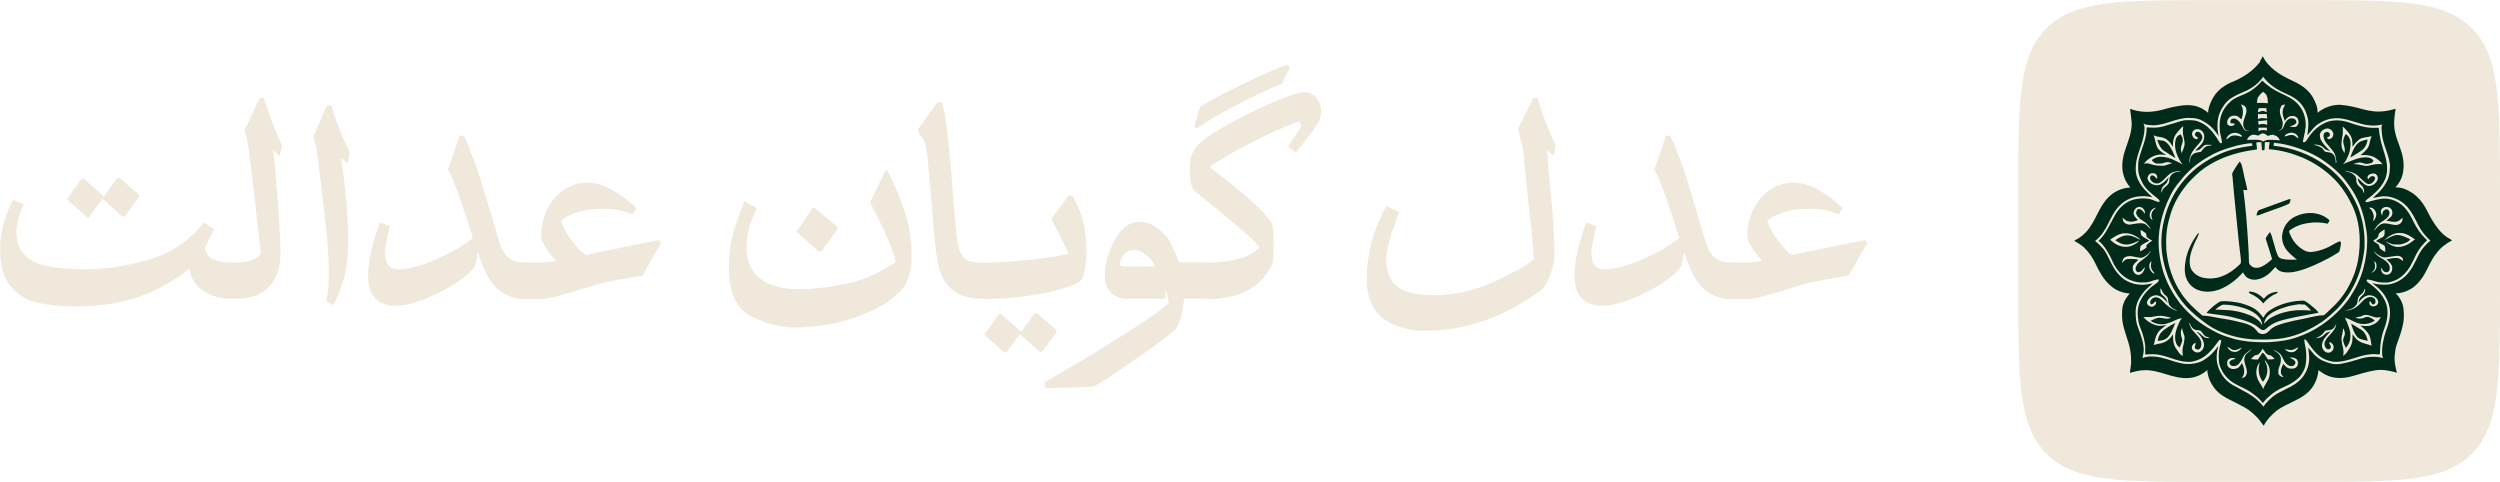 <?xml version="1.0" encoding="UTF-8"?><svg id="Layer_2" xmlns="http://www.w3.org/2000/svg" viewBox="0 0 188 36.24"><g id="Layer_1-2"><path d="M188,14.5c0-6.83,0-10.25-2.12-12.37-2.12-2.12-5.54-2.12-12.37-2.12h-7.25c-6.83,0-10.25,0-12.37,2.12-2.12,2.12-2.12,5.54-2.12,12.37v7.25c0,6.83,0,10.25,2.12,12.37,2.12,2.12,5.54,2.12,12.37,2.12h7.25c6.83,0,10.25,0,12.37-2.12,2.12-2.12,2.12-5.54,2.12-12.37v-7.25Z" fill="#f0e9db"/><path d="M130.79,22.47c-.19-.14-.32-.32-.42-.56-.11-.25-.16-.52-.16-.81,0-.28.05-.54.16-.79.09-.25.23-.44.42-.58h.37c.66,0,1.11-.04,1.35-.12-.7-.8-1.06-1.39-1.09-1.76-.05-.51.04-1.07.26-1.69.22-.62.57-1.15,1.07-1.6.49-.46,1.1-.73,1.81-.81l.28-.02c.62,0,1.26.19,1.93.56s1.27.83,1.81,1.37l-.32.46c-.49-.2-.92-.32-1.28-.37-.4-.03-.72-.05-.95-.05-1.3,0-2.33.29-3.11.88v.12c.11.31.29.66.56,1.07.28.39.55.73.81,1.02.28.28.46.4.53.37.48-.11,1.33-.29,2.55-.53,1.22-.26,2.18-.45,2.88-.56l.19.21c-.29.43-.64,1.03-1.04,1.79l-.37.65c-.4.06-.8.13-1.21.21-.39.06-.8.14-1.23.23-.42.08-.76.15-1.02.23l-.83.26c-.84.26-1.54.47-2.11.63-.56.14-1.02.21-1.39.21h-.42Z" fill="#f0e9db"/><path d="M120.53,23c-1.42,0-2.13-.76-2.13-2.27,0-.57.08-1.18.23-1.83.15-.65.37-1.38.65-2.18l.77.3c-.25.88-.37,1.55-.37,2.02,0,.8.32,1.21.97,1.21.8,0,1.78-.26,2.92-.77,1.14-.51,2.05-1.04,2.71-1.58-.85-2.74-1.48-4.46-1.88-5.17.45-1.25.74-2.1.88-2.53h.3c.17.26.36.71.58,1.35l.23.56c.17.43.39,1.1.65,1.99.28.9.53,1.74.77,2.53.25.88.4,1.41.46,1.58.22.65.49,1.07.81,1.25.34.19.65.28.93.28h.77c.19.14.32.33.42.58.11.23.16.49.16.79,0,.28-.05.54-.16.79-.09.25-.23.44-.42.58h-.95c-.51-.05-1.01-.25-1.51-.6-.48-.36-.87-.88-1.16-1.58-.26-.59-.43-1.04-.49-1.37-.12.63-.21,1.01-.26,1.11-.05.14-.25.36-.6.65-.34.29-.76.59-1.25.88-.74.43-1.48.78-2.2,1.04-.73.26-1.34.39-1.83.39Z" fill="#f0e9db"/><path d="M107.13,24.88c-1.07,0-2-.24-2.81-.72-.8-.48-1.3-1.25-1.48-2.32-.05-.23-.07-.55-.07-.95,0-.73.11-1.55.32-2.48.23-.93.62-1.9,1.16-2.92l.97.46c-.14.37-.31.84-.51,1.41-.19.57-.31,1.01-.37,1.32-.06.37-.09.67-.09.9,0,.6.15,1.13.44,1.58.31.43.81.73,1.51.88.49.11,1.03.16,1.6.16.79,0,1.56-.09,2.32-.26.77-.19,1.46-.41,2.06-.67.62-.28,1.25-.6,1.9-.95s1.07-.63,1.25-.81c-.02-.73-.14-2.06-.37-4.01l-.44-4.34-.37-1.46,1.16-2.34h.32c.28,1.05.73,2.25,1.37,3.6l-.16.77-.49-.44c.02.39.09,1.34.23,2.85.22,2.2.32,3.74.32,4.64,0,.46-.02.78-.05.95-.2.88-.49,1.55-.86,2.02-2.8,2.09-5.76,3.13-8.88,3.13Z" fill="#f0e9db"/><path d="M89.82,9.53c.11-.48.21-.84.3-1.09.08-.26.15-.42.23-.46.59-.4,1.67-.97,3.25-1.72,1.59-.76,2.68-1.23,3.25-1.41l.14.23c-.09.17-.2.38-.32.63-.11.23-.19.43-.26.58-.96.39-2.08.91-3.36,1.58-1.28.65-2.3,1.25-3.06,1.81l-.16-.14ZM90.72,22.47c-.19-.14-.32-.32-.42-.56-.11-.25-.16-.52-.16-.81,0-.28.05-.54.16-.79.09-.25.23-.44.42-.58h.35c.48,0,1.07-.06,1.76-.19.71-.14,1.32-.43,1.83-.86v-.16c-.31-.37-.74-.79-1.3-1.25-.56-.48-1.35-1.14-2.39-1.99-.66-.53-1.04-.83-1.11-.9-.15-.14-.26-.33-.3-.58-.06-.25-.09-.62-.09-1.11,0-.54.08-.95.23-1.23.14-.29.35-.56.63-.79.4-.36,1.12-.82,2.16-1.39,1.05-.57,2.1-1.09,3.15-1.55,1.07-.46,1.85-.73,2.34-.79.39-.05.71.08.97.37.26.29.39.65.39,1.07,0,.37-.1.7-.3,1-.22.34-.65.91-1.3,1.72l-.3.37-.58-.46.93-1.39s.05-.11.05-.19c0-.09-.04-.16-.12-.21-.06-.05-.16-.05-.3,0-.96.36-2.05.85-3.27,1.48-1.22.62-2.23,1.2-3.04,1.74-.05.03-.07.07-.07.12s.02.09.07.12c2.46,1.86,3.97,3.22,4.52,4.11.11.2.16.69.16,1.46,0,.91-.05,1.46-.14,1.65-.09.2-.25.46-.46.77-.22.29-.45.54-.7.74-.46.36-1.01.63-1.62.81-.62.17-1.22.26-1.81.28h-.35Z" fill="#f0e9db"/><path d="M86.84,20.03c-.14-.36-.36-.65-.67-.88-.31-.23-.59-.35-.84-.35-.37,0-.65.12-.84.37-.17.23-.26.47-.26.72,0,.08.09.12.28.14.19.02.36.02.53.02l1.79-.02ZM78.51,28.76c1.81-1.01,3.73-2.16,5.78-3.46,2.04-1.28,3.24-2.13,3.6-2.53-.02-.28-.1-.61-.26-1l.02.7h-2.9c-.56-.03-.97-.19-1.25-.49-.28-.31-.42-.73-.42-1.28,0-.31.03-.61.09-.9.19-.84.49-1.56.93-2.18s.94-.93,1.51-.93c.63,0,1.16.19,1.58.58.43.37.71.7.83.97.14.26.36.76.65,1.48h2.04c.19.14.32.33.42.58.11.23.16.49.16.79,0,.28-.05.54-.16.79-.09.25-.23.44-.42.58h-1.67c-.03.45-.11.9-.23,1.35s-.26.76-.39.93c-.19.23-1.19.99-3.02,2.27-1.82,1.28-2.9,1.97-3.22,2.06-.12.03-1.3.07-3.53.12l-.14-.44Z" fill="#f0e9db"/><path d="M74,25.18l1.07-1.48c.08-.09.15-.12.23-.07l1.35,1.18c.08.06.12.12.14.16l.97-1.35c.08-.09.15-.11.23-.05l1.35,1.16c.11.09.14.19.09.28l-1.02,1.39c-.08.09-.18.09-.3,0l-1.41-1.28-.97,1.32c-.06.11-.15.11-.28,0l-1.44-1.28ZM74.26,22.47c-.19-.14-.32-.32-.42-.56-.11-.25-.16-.52-.16-.81,0-.28.05-.54.16-.79.09-.25.23-.44.42-.58h.3c.77-.02,1.62-.07,2.53-.16,1.31-.12,2.4-.29,3.27-.49-.06-.17-.28-.63-.65-1.37l-.65-1.25,1.3-1.76h.28c.28.51.48.94.6,1.28.31.87.46,1.83.46,2.9,0,.56-.05,1.04-.14,1.46-.08.4-.19.66-.32.79-.14.12-.43.26-.86.42-.43.15-.89.29-1.37.39-1.28.29-2.66.47-4.13.53h-.63Z" fill="#f0e9db"/><path d="M73.94,22.47c-1.07,0-1.86-.25-2.39-.74-.31-.28-.55-.6-.72-.95-.15-.37-.29-.87-.39-1.48-.09-.62-.19-1.52-.28-2.69l-.09-1.21c-.06-.73-.13-1.5-.21-2.32-.06-.82-.13-1.46-.21-1.93-.06-.43-.22-.78-.49-1.04l-.14-.37,1.48-2.04h.35c.19.74.34,1.69.46,2.83.12,1.14.24,2.49.35,4.04l.16,1.95.07.63c.05.62.11,1.11.19,1.46.09.34.26.62.51.84.12.11.28.19.46.23.2.03.38.05.53.07h.67c.19.14.32.33.42.58.11.23.16.49.16.79,0,.28-.05.54-.16.79-.09.25-.23.44-.42.58h-.32Z" fill="#f0e9db"/><path d="M59.9,17.41l1.16-1.69c.09-.11.18-.12.26-.05l1.53,1.3c.15.11.19.21.12.3l-1.16,1.58s-.08.07-.14.07c-.05,0-.11-.02-.19-.07l-1.58-1.44ZM59.85,24.63c-1.08,0-2.18-.27-3.29-.81-1.11-.53-1.69-1.67-1.74-3.43-.03-.9.04-1.71.21-2.44.17-.73.49-1.66.95-2.81l.93.49c-.4.93-.63,1.62-.7,2.06-.05.29-.07.57-.07.84,0,2.15,1.35,3.22,4.04,3.22.9,0,2.01-.13,3.34-.39,1.35-.26,2.62-.82,3.83-1.67-.09-.49-.32-1.15-.7-1.97-.36-.82-.77-1.65-1.23-2.51l1.18-2.39h.12c.4.77.77,1.59,1.09,2.46.32.85.53,1.62.63,2.3.08.8.12,1.36.12,1.67,0,.56-.05.99-.14,1.3-.09.29-.23.63-.42,1.02-.74.85-1.67,1.5-2.78,1.95-1.11.46-2.15.77-3.11.9-.94.14-1.69.21-2.25.21Z" fill="#f0e9db"/><path d="M40.08,22.47c-.19-.14-.32-.32-.42-.56-.11-.25-.16-.52-.16-.81,0-.28.05-.54.16-.79.09-.25.23-.44.42-.58h.37c.66,0,1.11-.04,1.35-.12-.7-.8-1.06-1.39-1.09-1.76-.05-.51.04-1.07.26-1.69.22-.62.57-1.15,1.07-1.6.49-.46,1.1-.73,1.81-.81l.28-.02c.62,0,1.26.19,1.93.56.66.37,1.27.83,1.81,1.37l-.32.46c-.49-.2-.92-.32-1.28-.37-.4-.03-.72-.05-.95-.05-1.3,0-2.33.29-3.11.88v.12c.11.31.29.66.56,1.07.28.39.55.73.81,1.02.28.28.46.4.53.37.48-.11,1.33-.29,2.55-.53,1.22-.26,2.18-.45,2.88-.56l.19.21c-.29.43-.64,1.03-1.04,1.79l-.37.65c-.4.06-.8.13-1.21.21-.39.06-.8.14-1.23.23-.42.08-.76.15-1.02.23l-.84.26c-.84.26-1.54.47-2.11.63-.56.14-1.02.21-1.39.21h-.42Z" fill="#f0e9db"/><path d="M29.81,23c-1.42,0-2.13-.76-2.13-2.27,0-.57.08-1.18.23-1.83.15-.65.37-1.38.65-2.18l.77.3c-.25.88-.37,1.55-.37,2.02,0,.8.32,1.21.97,1.21.8,0,1.78-.26,2.92-.77,1.14-.51,2.05-1.04,2.71-1.58-.85-2.74-1.48-4.46-1.88-5.17.45-1.25.74-2.1.88-2.53h.3c.17.26.36.71.58,1.35l.23.56c.17.43.39,1.1.65,1.99.28.9.53,1.74.77,2.53.25.88.4,1.41.46,1.58.22.65.49,1.07.81,1.25.34.19.65.28.93.28h.77c.19.14.32.33.42.58.11.23.16.49.16.79,0,.28-.05.54-.16.79-.09.25-.23.44-.42.58h-.95c-.51-.05-1.01-.25-1.51-.6-.48-.36-.87-.88-1.16-1.58-.26-.59-.43-1.04-.49-1.37-.12.63-.21,1.01-.26,1.11-.05.14-.25.36-.6.65-.34.29-.76.59-1.25.88-.74.43-1.48.78-2.2,1.04-.73.26-1.34.39-1.83.39Z" fill="#f0e9db"/><path d="M24.53,22.66c.12-.37.19-1.11.19-2.23,0-.82-.05-1.78-.16-2.88-.34-3.11-.6-5.27-.77-6.47l-.23-.81,1.04-2.34h.32c.2.79.66,1.97,1.37,3.55l-.14.84-.49-.44c.36,2.57.53,4.63.53,6.19,0,.32-.02.73-.05,1.23-.06.77-.2,1.48-.42,2.11-.2.62-.43,1.13-.67,1.53l-.53-.28Z" fill="#f0e9db"/><path d="M17.52,22.47c-.19-.14-.32-.32-.42-.56-.11-.25-.16-.52-.16-.81,0-.28.05-.54.16-.79.09-.25.23-.44.42-.58h.51c.36-.02.68-.08.97-.19.31-.12.51-.3.6-.53-.05-.56-.19-1.81-.42-3.76-.22-1.96-.4-3.49-.56-4.57l-.23-.9,1.14-2.41h.3c.12.4.34,1.01.65,1.83.31.82.56,1.41.74,1.76l-.19.77-.49-.44c.17,1.48.3,2.95.39,4.38.11,1.44.16,2.56.16,3.36,0,1.35-.44,2.32-1.32,2.92-.49.32-1.08.49-1.76.51h-.51Z" fill="#f0e9db"/><path d="M5.01,15l1.07-1.48c.08-.09.15-.12.23-.07l1.35,1.18c.08.06.12.12.14.16l.97-1.35c.08-.09.15-.11.23-.05l1.35,1.16c.11.09.14.19.09.28l-1.02,1.39c-.08.09-.18.09-.3,0l-1.41-1.28-.97,1.32c-.06.11-.15.11-.28,0l-1.44-1.28ZM5.61,23.05c-.68,0-1.38-.05-2.11-.16-.71-.09-1.28-.26-1.69-.51-.66-.4-1.14-.89-1.41-1.46-.26-.57-.39-1.33-.39-2.27,0-.68.11-1.36.32-2.04.23-.7.45-1.22.65-1.58l.79.35c-.12.26-.25.59-.37.97-.11.39-.16.77-.16,1.16,0,.53.13.99.39,1.39.4.56,1,.92,1.79,1.09.8.17,1.79.26,2.97.26,1.52,0,3.11-.24,4.78-.72,1.67-.48,3.06-1.41,4.18-2.81l.74.53-.67,1.39c.05.42.26.7.65.86.4.15.78.23,1.14.23h.32c.19.14.32.33.42.58.11.23.16.49.16.79,0,.28-.05.54-.16.79-.09.25-.23.44-.42.58h-.32c-.2,0-.51-.05-.93-.14-.4-.11-.82-.32-1.25-.65-.42-.34-.68-.84-.79-1.48-.56.48-1.26.94-2.11,1.39-.85.45-1.77.8-2.76,1.04-1.13.28-2.37.42-3.73.42Z" fill="#f0e9db"/><path d="M177.25,25.33c.21.21.53.23.81.3-.06-.26-.16-.52-.35-.72-.09-.09-.2-.15-.31-.21-.2-.12-.39-.26-.6-.36.12.34.21.71.46.99h0ZM162.49,25.04c-.13.17-.2.38-.23.6.19-.03.4-.04.58-.14.2-.11.33-.31.43-.5.11-.24.22-.47.32-.71-.18.07-.34.17-.5.27-.22.14-.44.28-.6.48h0ZM166.58,23.29c.29-.02.59.03.88.03.32,0,.63.07.94.13.53.14,1.08.31,1.48.69.11.09.16.23.25.33-.03-.21-.09-.42-.22-.58-.29-.37-.73-.58-1.16-.72-.51-.16-1.05-.27-1.59-.26-.22.09-.41.22-.58.39h0ZM171.98,23.06c-.44.13-.89.28-1.27.56-.12.09-.23.19-.31.32s-.13.27-.16.41c.18-.16.33-.36.55-.47.58-.32,1.24-.49,1.89-.55.37,0,.74-.02,1.11.03-.08-.14-.22-.23-.33-.35-.06-.05-.13-.13-.21-.11-.13,0-.25-.02-.38-.02-.3.05-.6.09-.89.17h0ZM171.57,22.9c.48-.17.99-.27,1.5-.29.09,0,.2-.02.28.04.26.16.49.35.72.55.1.1.22.19.28.32-.55.1-1.09.21-1.64.31-.45.11-.91.18-1.35.33-.36.12-.69.32-.96.57-.05.05-.11.08-.17.09-.07,0-.13,0-.19-.04-.19-.12-.35-.28-.55-.39-.44-.23-.92-.36-1.4-.48-.71-.21-1.45-.24-2.17-.37.22-.27.49-.49.77-.7.12-.08.25-.19.4-.19.48-.01.95.04,1.42.15.46.14.95.29,1.31.64.14.14.27.29.37.46.11-.18.23-.36.4-.49.3-.22.64-.39.99-.51h0ZM169.19,22.07c.39.16.75.41,1,.75.26-.3.57-.57.95-.72.06-.03.22-.13.09-.16-.21.02-.41.08-.6.18-.16.09-.28.23-.4.35-.28-.31-.68-.56-1.12-.54.01.05.02.12.08.13ZM169.95,15.77c-.19.05-.24.27-.26.44.19-.02.37-.1.54-.17.46-.16.91-.33,1.36-.49.17-.07.35-.13.52-.22.12-.08.12-.24.14-.37-.09.01-.18.04-.26.07-.68.24-1.36.49-2.03.74ZM167.85,13.11c.03.12.05.25.05.37.06.77.15,1.54.22,2.31.12,1.09.2,2.18.34,3.26.02.21.06.42.06.64.01.1-.07.18-.14.24-.35.33-.74.63-1.2.81-.5.22-1.07.26-1.6.12-.4-.12-.78-.42-.88-.83-.12-.57.08-1.15.3-1.67.11-.29.3-.55.37-.85-.09.03-.13.11-.18.17-.39.56-.7,1.19-.82,1.86-.09.46-.13.96.05,1.41.09.22.23.42.41.58.18.16.39.27.63.33.45.13.94.08,1.39-.07.71-.27,1.33-.74,1.82-1.31.08.12.15.25.25.34.13.12.32.18.5.21.33.03.66-.09.94-.26.3-.17.52-.44.74-.69.11.11.2.24.35.3.31.14.66.12.99.08.71-.12,1.37-.41,2.01-.71.43-.2.84-.42,1.24-.67.1-.06.23-.11.25-.24.06-.21.1-.42.1-.64-.06-.02-.11-.07-.17-.03-.34.15-.65.38-1,.51-.31.13-.63.22-.97.26-.21.03-.43,0-.62-.11-.44-.24-.79-.61-1-1.06-.05-.13-.14-.26-.14-.41.42-.33.94-.52,1.47-.59.48-.08.96-.05,1.44.05.05-.08.09-.16.14-.24-.34-.34-.82-.52-1.3-.56-.43-.02-.87.06-1.26.25-.48.22-.86.67-.97,1.19-.05.2-.06.4-.03.6.03.2.1.39.21.57.22.37.57.62.89.9-.37,0-.74.02-1.1-.06-.12-.03-.26-.09-.32-.21-.18-.37-.25-.79-.38-1.18-.07-.21-.1-.44-.23-.63-.11.16-.25.3-.32.49.15.52.34,1.03.48,1.55-.24.22-.5.43-.8.57-.18.08-.37.1-.56.06-.19-.07-.4-.24-.38-.47,0-.4-.03-.8-.05-1.19-.08-1.4-.19-2.79-.37-4.18.1.01.2.02.3.02-.02-.18-.08-.35-.11-.52-.13-.46-.19-.93-.32-1.39-.03-.09-.08-.17-.14-.24-.19.22-.33.48-.48.72-.04.07-.1.15-.08.24ZM176.74,11.84c.2-.09.37-.22.56-.33.19-.12.39-.23.52-.42.13-.18.2-.38.22-.6-.29.05-.6.13-.8.36-.25.28-.37.64-.5.99ZM162.75,11.35c.28.18.56.37.84.54-.15-.38-.3-.78-.58-1.09-.09-.09-.21-.18-.34-.22-.15-.01-.3-.04-.45-.07.11.31.24.66.53.85h0ZM170.28,27.08c.05.14.15.27.18.42.12.42,0,.89-.29,1.21-.16-.21-.28-.46-.3-.72-.05-.25.01-.51.07-.75-.13.16-.22.35-.25.56-.03.2-.02.41.06.61.08.31.33.54.44.85.12-.35.39-.62.47-.98.06-.33.03-.68-.17-.96-.06-.08-.1-.19-.2-.22ZM170.98,26.29c.04.08.12.13.19.17.16.09.28.23.34.41.02.18.02.37-.05.54-.07.19-.15.39-.13.6-.01.21.2.33.39.36-.05-.08-.12-.15-.17-.23-.08-.27.02-.55.16-.78.08.09.15.19.25.26.08.05.17.09.27.1s.19,0,.29-.02c.29-.06.37-.46.2-.67-.14-.14-.36-.16-.55-.14.14.09.32.12.41.27.09.11,0,.27-.11.34-.17.08-.37.01-.5-.11-.23-.19-.28-.49-.45-.71-.13-.19-.36-.26-.54-.39ZM170.15,26.22c-.09.15-.17.31-.31.42-.08.06-.19.06-.29.09-.1.08-.18.18-.28.27.18.03.35.04.53.03.1-.18.23-.34.34-.51.1.03.15.13.21.21.06.1.13.2.2.3.17,0,.34.01.5-.05-.12-.1-.21-.26-.38-.27-.27-.03-.36-.31-.52-.48ZM168.88,26.59c-.18.14-.23.37-.35.54-.1.15-.21.33-.41.38-.14.03-.32.04-.41-.09-.07-.07-.08-.21,0-.27.11-.09.24-.14.38-.15,0-.08-.1-.07-.16-.08-.06,0-.13,0-.19.02s-.12.05-.16.09c-.12.11-.11.3-.08.44.09.26.42.33.65.25.22-.04.33-.25.45-.42.05.14.12.27.15.42.02.12.02.25,0,.38-.03.12-.09.24-.17.34.12-.03.24-.08.3-.18.15-.21.08-.48,0-.71-.09-.25-.16-.53-.05-.79.1-.23.38-.3.5-.52-.16.12-.32.24-.47.36ZM172.28,26.32c-.16.01-.31-.06-.46-.05.18.19.49.29.74.16.12-.07.23-.18.26-.32-.17.09-.33.21-.54.21ZM167.5,26.08c.07.17.21.33.4.36.26.09.55-.07.67-.3-.18.08-.36.21-.58.18-.2,0-.31-.19-.49-.24ZM175.47,24.7c-.16.15-.4.12-.59.16-.09.07-.14.18-.23.26-.13.14-.31.22-.48.31.25.01.48-.11.64-.29.11-.13.29-.18.45-.23-.24.28-.55.54-.63.92-.08.27.08.61.36.68.19.06.4-.07.47-.25.1-.21-.06-.51-.29-.53-.06.14.18.26.1.42-.05.16-.28.14-.37.02-.05-.07-.09-.16-.1-.25,0-.09,0-.18.05-.26.16-.33.47-.56.67-.85.09-.14.15-.3.17-.46-.08.12-.12.27-.24.36h0ZM164.63,24.21c0,.16.06.31.13.45.1.21.3.35.44.53.17.17.33.38.34.63.01.16-.02.34-.16.45-.11.03-.29.01-.33-.12-.01-.12.05-.24.08-.35-.17,0-.29.17-.31.32,0,.29.38.48.62.34.25-.13.35-.44.28-.69-.08-.32-.29-.59-.53-.81.22.02.34.24.51.35.13.11.31.14.47.11-.12-.07-.26-.09-.37-.17-.12-.1-.19-.26-.31-.37-.12-.06-.25-.05-.38-.07-.12-.04-.23-.11-.3-.22-.08-.11-.11-.25-.18-.36ZM161.7,23.84c-.17.01-.34,0-.51,0,.26.32.63.55,1.04.64.23.05.46.01.69-.04-.28.21-.59.41-.73.73-.13.25-.15.52-.23.79.24-.12.53-.1.77-.21.29-.12.52-.35.68-.61.02.23-.01.48.06.71.06.25.23.44.37.65.08.11.18.23.33.25-.09-.29-.05-.59.04-.87.03-.24.13-.49.02-.72-.06-.16-.11-.32-.14-.49-.06.12-.09.25-.09.38,0,.17.07.32.1.49.02.11-.03.21-.07.31-.04.1-.07.2-.13.29-.11-.1-.21-.21-.26-.35-.14-.38-.05-.8.08-1.17.1-.25.2-.5.36-.71-.15.05-.31.08-.45.15-.24.12-.49.22-.74.29-.4.1-.83,0-1.17-.22.2-.1.41-.21.64-.24.3.01.62.17.9,0-.25-.05-.5-.13-.76-.14-.26-.02-.52.07-.79.1ZM177.49,23.8c-.11.05-.23.04-.35.06.13.12.31.1.47.09.18-.04.35-.18.54-.1.16.06.31.14.43.26-.18.13-.38.21-.6.24-.22.03-.44.02-.65-.04-.35-.12-.65-.33-1-.42.07.13.13.26.18.39.1.3.25.59.24.91.01.18-.01.35-.07.52s-.15.32-.27.45c-.09-.16-.15-.32-.2-.49-.04-.15.05-.28.09-.42.08-.19.01-.42-.11-.57.02.25-.08.49-.11.74,0,.26.06.52.12.77.04.19.05.38,0,.57.09-.07.19-.13.25-.22.15-.21.31-.43.39-.68.09-.23.05-.49.08-.73.13.19.26.39.46.51.29.2.65.22.96.36-.05-.26-.05-.53-.17-.78-.15-.31-.41-.53-.68-.74.28.03.56.08.83-.02.15-.05.3-.13.42-.23.12-.1.22-.23.29-.38-.12,0-.23.04-.35.02-.27-.03-.51-.2-.79-.19-.15,0-.26.09-.4.14h0ZM177.65,22.06c-.12.11-.28.19-.32.36-.06.17-.02.38-.15.52-.19.25-.51.37-.81.4.39.03.77-.17,1.05-.44.2-.19.37-.44.64-.53.09-.04.18-.05.28-.03.09.02.18.07.24.14.09.13.09.36-.09.41-.17.02-.15-.21-.29-.25-.02.1-.05.22.03.3.19.23.65.05.61-.25-.04-.32-.39-.49-.69-.49-.35.03-.6.31-.8.57.03-.11.06-.22.09-.32.09-.17.28-.25.36-.43.05-.1.07-.21.05-.33-.07.12-.1.26-.2.36h0ZM162.52,22.08c.09.13.24.21.33.34.06.12.13.23.16.36-.21-.23-.43-.49-.75-.56-.34-.08-.7.16-.8.48-.05.16.1.31.25.35.19.06.4-.08.43-.27,0-.05,0-.13-.08-.1-.08.1-.16.19-.3.21-.16-.16,0-.4.16-.48.23-.13.5,0,.66.18.33.35.7.7,1.2.79-.18-.1-.4-.16-.54-.32-.21-.17-.17-.47-.25-.71-.08-.1-.2-.16-.27-.26-.11-.12-.15-.28-.23-.42-.03.07-.04.14-.03.22,0,.07.03.15.06.21ZM178.53,19.65c.05.14.09.28.07.42,0,.2-.15.35-.3.45.25-.06.45-.31.41-.57,0-.06-.01-.13-.04-.18-.03-.05-.08-.1-.14-.13ZM161.74,20.36c.08.1.15.22.29.22-.08-.15-.23-.26-.26-.43-.05-.17,0-.35.02-.52-.21.18-.21.52-.05.73ZM178.52,18.88c.21.49.86.56,1.12,1.01.08.13.08.28.05.42-.01.05-.05.1-.1.13-.05.03-.11.04-.16.03-.2,0-.28-.22-.38-.35,0,.14.02.28.1.4.14.16.41.19.58.05.08-.07.14-.17.16-.28.02-.11.01-.22-.03-.32-.07-.2-.26-.32-.4-.47.25-.04.51-.11.77-.1.19,0,.34.12.47.24,0-.07,0-.14-.01-.21-.05-.07-.13-.12-.21-.16-.08-.03-.17-.04-.26-.03-.32.03-.62.11-.94.12-.3-.07-.57-.24-.76-.49ZM161.46,19.16c-.16.12-.34.26-.55.22-.35-.03-.71-.21-1.06-.06-.18.07-.26.27-.26.45.08-.08.14-.18.25-.24.11-.06.24-.06.35-.06.21,0,.42,0,.62.07-.17.17-.44.33-.43.6-.01.21.1.44.31.51.05.02.11.03.16.02s.11-.03.15-.06c.09-.06.16-.15.21-.24s.08-.2.08-.31c-.12.19-.29.45-.55.4-.05-.03-.1-.07-.12-.13s-.03-.12-.02-.18c.06-.22.2-.41.4-.53.29-.22.63-.44.75-.79-.1.11-.16.25-.28.33ZM179.29,18.06c.32-.14.61-.37.97-.39.36,0,.68.18,1,.33-.13.18-.34.26-.54.33-.23.09-.48.05-.72.05-.22-.03-.41-.15-.62-.23.26.2.55.39.88.42.3.02.6-.08.86-.22.18-.1.32-.24.49-.34-.31-.23-.65-.46-1.06-.49-.49-.05-.92.24-1.26.54ZM159.72,17.54c-.39.04-.73.26-1.04.49.17.13.33.29.53.38.34.16.76.22,1.11.06.21-.09.42-.19.55-.38-.3.13-.6.3-.95.3-.32.01-.61-.14-.85-.33.15-.11.32-.2.5-.28.27-.11.57-.11.84,0,.2.06.37.21.59.25-.36-.29-.8-.54-1.28-.48ZM160.97,17.27c0,.15,0,.33.09.46.17.15.39.23.57.37-.22.14-.47.22-.66.4-.03.13-.05.27-.04.4.18-.06.33-.17.48-.28,0-.08-.02-.18.05-.23.12-.11.25-.21.39-.29-.16-.08-.32-.16-.43-.31-.02-.09,0-.2-.08-.27-.12-.09-.25-.18-.38-.24ZM178.94,17.5c-.08.13-.08.3-.19.41-.09.07-.19.13-.29.19.11.11.25.18.37.27.11.07.08.23.16.33.11.1.24.18.38.24,0-.15.02-.31-.05-.46-.2-.14-.44-.23-.65-.35.14-.12.32-.2.49-.29.22-.11.15-.39.16-.59-.13.09-.26.16-.38.26ZM178.14,15.62c.08.08.19.14.24.25.05.09.08.18.11.27.04.17,0,.33-.04.49.16-.11.23-.32.25-.5-.02-.27-.24-.58-.55-.51ZM161.66,16.21c0,.15.1.27.22.35-.07-.16-.13-.33-.08-.5.04-.19.2-.32.33-.45-.14.03-.26.1-.35.21-.09.11-.13.25-.12.39ZM179.07,15.79c-.08.14.01.3.07.43,0-.1.03-.19.05-.29.03-.06.08-.1.13-.14.05-.04.12-.06.18-.06.17.05.23.27.16.42-.1.26-.36.4-.58.54-.24.17-.45.39-.55.68.17-.21.34-.45.6-.54.28-.09.57.03.85.07.2.05.44.01.58-.15.1-.1.12-.24.11-.38-.14.14-.3.29-.51.31-.24.02-.48-.04-.71-.09.11-.08.22-.16.32-.26.07-.06.11-.14.13-.23s.01-.18-.02-.26c-.1-.35-.66-.37-.81-.06h0ZM160.44,15.98c0,.24.17.42.34.56-.23.12-.51.17-.76.1-.17-.04-.28-.17-.41-.28.03.13.03.27.13.37.07.07.16.11.26.14s.2.02.29,0c.31-.04.63-.14.95-.05.21.07.32.27.48.41-.05-.14-.15-.26-.25-.37-.15-.18-.38-.27-.56-.42-.12-.1-.22-.23-.27-.38-.03-.13.05-.24.13-.34.25-.04.4.19.53.36.03-.25-.15-.51-.41-.52-.24-.01-.42.22-.44.43h0ZM163.28,13.01c-.36.19-.55.59-.92.76-.27.09-.57-.06-.67-.32-.02-.1.03-.27.16-.26.17,0,.25.18.37.27,0-.11.02-.23-.06-.32-.09-.13-.27-.13-.41-.1-.13.04-.21.17-.25.29-.03.16.07.32.19.42.21.16.52.24.77.12s.45-.34.63-.55c-.04.14-.07.29-.15.42-.09.12-.22.2-.31.32-.09.13-.1.29-.1.44.07-.1.08-.24.17-.33.13-.14.32-.24.4-.42.07-.14,0-.3.08-.44.11-.23.35-.37.6-.39.07-.01.15,0,.2-.05-.24-.01-.48.03-.69.13h0ZM176.37,12.83c.02.07.12.06.18.09.23.05.45.16.58.36.11.16.03.36.11.52.08.18.26.26.38.41.08.1.1.23.16.34.02-.16-.01-.32-.08-.46-.08-.13-.21-.21-.29-.34-.08-.11-.08-.24-.11-.36.11.11.23.21.34.32.12.12.26.24.44.27.3.04.58-.17.7-.43.08-.18,0-.41-.18-.49-.08-.02-.16-.02-.24,0s-.16.04-.22.09c-.03.02-.05.04-.07.07-.02.03-.03.06-.03.09,0,.03,0,.06,0,.09,0,.03.02.06.04.08.1-.1.2-.27.38-.23.11,0,.17.12.14.21-.04.14-.15.25-.27.33-.12.08-.29.07-.4-.02-.22-.16-.41-.36-.61-.55-.25-.25-.61-.3-.94-.38h0ZM171,10.75c0,.07-.02.14-.03.21,1.4.14,2.73.64,3.87,1.45.87.61,1.57,1.41,2.07,2.34.27.49.51,1,.64,1.54.11.37.18.74.22,1.12.06.41.04.82.04,1.23-.05.56-.17,1.11-.32,1.65-.34,1.1-.93,2.1-1.73,2.93-.36.34-.72.68-1.13.97-.87.58-1.84,1.05-2.88,1.23-.78.14-1.58.12-2.36.1-.53-.05-1.06-.12-1.57-.28-.36-.1-.71-.24-1.05-.39-.35-.17-.69-.37-.99-.61-.49-.35-.95-.75-1.36-1.18-.98-1.07-1.6-2.44-1.81-3.86-.13-.87-.09-1.75.12-2.61.26-1.14.79-2.23,1.57-3.11.72-.83,1.65-1.47,2.66-1.91.76-.34,1.59-.51,2.42-.61-.01-.06-.02-.12-.03-.19-.37.01-.74.09-1.1.17-.62.17-1.23.35-1.8.64-.73.38-1.43.85-2,1.45-.2.18-.34.4-.52.6-.29.33-.54.7-.73,1.1-.65,1.29-1,2.76-.83,4.2.06.58.18,1.15.37,1.7.28.79.69,1.52,1.2,2.19.35.44.77.83,1.19,1.2.37.3.77.56,1.19.79.43.25.89.45,1.37.58.44.16.9.23,1.36.29.53.05,1.07.07,1.61.05.71-.05,1.43-.13,2.1-.38,1.31-.43,2.47-1.26,3.39-2.27.22-.27.46-.53.63-.83.17-.29.35-.56.49-.86.35-.71.56-1.48.67-2.25.1-.7.11-1.41-.04-2.1-.17-1.13-.6-2.22-1.29-3.14-.27-.38-.56-.75-.92-1.06-.38-.35-.8-.66-1.23-.94-.78-.47-1.63-.8-2.52-1.01-.31-.08-.63-.11-.95-.16h0ZM169.68,10.73c0,.17.05.34.04.51-1.22.15-2.44.48-3.5,1.11-.53.3-.99.7-1.41,1.13-.78.81-1.39,1.8-1.66,2.89-.24.78-.29,1.61-.24,2.42.1,1.17.48,2.32,1.14,3.3.42.63.99,1.15,1.57,1.64.55.02,1.08.17,1.63.25.48.07.96.18,1.43.3.32.08.64.2.88.43.1.09.17.2.26.3.08.06.18.1.28.11s.21-.01.3-.06c.19-.08.3-.28.47-.39.29-.2.63-.29.97-.39.45-.12.9-.22,1.35-.3.52-.1,1.04-.27,1.57-.27.29-.24.55-.52.83-.78,1.02-1.04,1.66-2.44,1.81-3.88.13-1.19.03-2.43-.48-3.53-.33-.72-.76-1.4-1.31-1.98-.7-.72-1.54-1.29-2.46-1.69-.81-.33-1.66-.57-2.54-.63.01-.18.04-.35.07-.53h-.37c0,.2.01.4-.03.6-.06,0-.12,0-.18.01,0-.21-.05-.41-.04-.61-.12,0-.24,0-.36.01h0ZM169.79,10.19c-.14-.03-.29-.09-.44-.05-.16.07-.33.19-.37.38.22-.02.44,0,.67-.01.18,0,.38.02.53.13.11-.06.22-.1.34-.12.31-.02.63.02.94.03-.07-.11-.14-.22-.24-.3-.08-.05-.17-.08-.27-.11-.14-.02-.27.04-.4.08-.13-.08-.25-.2-.42-.19-.13.03-.22.14-.34.17h0ZM171.8,10.26c.19-.02.36-.13.56-.11.2,0,.32.18.48.26-.02-.3-.35-.48-.63-.42-.16.03-.35.1-.41.26h0ZM167.41,10.5c.16-.08.26-.25.44-.29.19-.04.39-.03.58.04.05.01.1.04.16.02.01-.12-.13-.16-.21-.21-.36-.19-.91.01-.96.44h0ZM164.93,9.85c-.2.2-.03.58.23.62.05-.03.11-.06.16-.09-.07-.07-.17-.11-.24-.18-.08-.14.07-.33.23-.29.14.03.22.16.28.27.08.18-.03.38-.15.52-.23.29-.52.55-.67.9-.1.22-.15.45-.16.69.09-.2.06-.45.23-.62.16-.21.45-.2.68-.26.12-.16.24-.35.44-.42.12-.06.27,0,.37-.1-.16,0-.31-.01-.47,0-.21.07-.31.29-.5.38-.09.03-.18.05-.28.05.21-.23.49-.42.61-.72.08-.19.11-.42,0-.61-.13-.28-.55-.38-.77-.15ZM174.46,10.15c-.03.3.17.55.35.77.15.15.27.31.43.44-.16-.04-.34-.07-.45-.2-.2-.22-.5-.31-.8-.28.1.05.21.06.31.09.1.04.2.09.29.15.11.07.15.2.25.28.21.07.48.03.63.22.16.18.17.43.18.65.08-.03.04-.12.04-.19-.04-.21-.06-.43-.18-.62-.16-.24-.37-.45-.55-.68-.14-.16-.22-.36-.23-.57,0-.06,0-.11.03-.16.03-.05.07-.09.12-.11.09-.02.21-.03.28.06.06.05.04.14.04.21-.06.07-.15.11-.23.15.05.04.1.09.16.11.15-.02.29-.12.32-.27.09-.26-.17-.54-.43-.54-.27.02-.54.21-.57.49ZM169.84,9.58c0,.1,0,.19,0,.29.09-.05.2-.09.31-.09.11,0,.22,0,.32.05,0-.08,0-.16,0-.23-.21,0-.42,0-.63,0ZM176.18,9.51c0,.18,0,.36,0,.54-.05.32-.13.64-.09.97.02.18.13.33.21.49.03-.14.05-.3,0-.44-.04-.16-.1-.32-.09-.49.02-.15.07-.29.14-.42,0-.02.01-.03.03-.04.01-.01.03-.02.04-.03.23.16.35.43.34.71,0,.33-.06.68-.21.98-.08.21-.2.41-.36.58.25-.14.53-.22.79-.33.36-.14.74-.24,1.13-.18.14.03.29.09.37.22-.03.2-.27.23-.44.25-.22.04-.41-.12-.63-.1-.15.03-.3.05-.43.12.28,0,.55.06.82.12.21.05.42-.02.63-.07.24-.06.5-.06.74-.04-.16-.2-.35-.37-.57-.5-.33-.18-.72-.22-1.09-.18.23-.2.48-.39.61-.67.1-.25.11-.52.23-.77-.3.11-.65.07-.93.25-.15.13-.31.27-.42.45-.03.04-.06.07-.1.1.02-.29,0-.61-.16-.87-.14-.25-.37-.43-.55-.64ZM163.86,9.8c-.12.16-.28.31-.35.5-.1.24-.11.5-.1.75-.1-.13-.17-.29-.29-.4-.17-.19-.4-.31-.65-.34-.18-.02-.35-.06-.51-.13.12.32.13.68.31.98.17.22.41.36.64.5-.19-.02-.37-.05-.56-.03-.46.06-.87.34-1.15.7.2-.1.42-.03.62.04.3.1.63.1.94.09.19-.05.38-.14.57-.18-.12-.06-.25-.09-.38-.09-.17.03-.32.11-.49.11-.1,0-.2,0-.3,0-.13-.03-.24-.13-.33-.23v-.05c.19-.13.42-.24.66-.23.31,0,.61.08.89.2.25.12.51.23.74.38-.37-.53-.67-1.18-.52-1.83.03-.21.19-.38.39-.44.07.13.16.27.15.42.02.21-.11.39-.13.6-.03.14.03.27.05.41.06-.15.11-.3.17-.45.13-.33-.02-.67-.07-1-.02-.2-.01-.4.02-.6-.12.09-.22.2-.31.32ZM169.82,9.09c0,.1.01.19.02.29.21-.07.45-.09.65.01v-.34c-.23,0-.45.07-.67.04ZM169.8,8.59c0,.12,0,.24,0,.36.22-.1.46-.08.69-.03,0-.12-.02-.23-.04-.35-.21.02-.42,0-.64.01ZM169.87,8.14c-.08.08-.05.21-.07.31.12-.05.24-.11.37-.11.1,0,.19.06.28.1,0-.1,0-.2-.01-.3-.19-.02-.38-.02-.57,0ZM171.62,7.9c-.07.07-.11.16-.14.25-.09.29.03.58.13.85.09.21.06.46-.03.67-.05.1-.17.11-.26.13.06.01.13,0,.18-.02.06-.02.11-.06.15-.11.11-.16.14-.37.26-.53.11-.14.27-.27.46-.24.18-.01.38.17.3.35-.11.17-.32.19-.49.26.17.02.35.08.51,0,.26-.18.2-.64-.09-.75-.11-.05-.24-.04-.36-.03-.19.05-.32.21-.43.36-.07-.22-.17-.44-.16-.68,0-.2.11-.38.19-.56-.07.01-.13.03-.19.05ZM168.51,7.85c.23.34.18.77.04,1.13-.12-.11-.24-.26-.41-.27-.22-.05-.49.04-.59.25-.06.12-.11.27-.03.4.13.16.41.15.53-.01-.03-.12-.19-.05-.29-.07-.02-.08-.07-.17-.01-.24.08-.15.3-.16.43-.07.29.16.39.49.56.74.09.14.26.15.41.14-.11-.02-.25-.02-.32-.12-.21-.25-.15-.61-.03-.88.08-.24.21-.52.08-.77-.07-.14-.23-.19-.37-.23ZM169.82,7.28c-.08.14-.08.31-.1.46.27,0,.55-.02.82.03,0-.19,0-.39-.08-.57-.05-.13-.16-.22-.28-.29-.14.1-.26.23-.35.38ZM169.72,6.48c.14-.13.28-.28.41-.42.39.4.87.71,1.38.95.51.23,1.04.48,1.39.93.35.43.51,1,.49,1.55-.03.3-.08.6-.16.89-.03.1-.04.2-.05.3.18.07.27-.13.35-.24.36-.59.92-1.1,1.6-1.31.51-.14,1.05-.08,1.55.09.53.18,1.08.36,1.65.39.18,0,.37,0,.55,0,.03.35.09.7.17,1.05.16.65.45,1.27.46,1.95.02.38-.07.76-.26,1.09-.3.53-.77.94-1.25,1.29-.06.04-.11.11-.13.18.15.09.31-.03.47-.06.43-.11.89-.24,1.34-.14.53.1,1.01.42,1.32.85.3.39.48.86.73,1.28.21.36.49.68.79.97-.23.21-.44.44-.61.7-.35.51-.5,1.12-.9,1.6-.25.31-.55.58-.92.72-.17.06-.33.13-.51.15-.18.01-.35.01-.53,0-.36-.02-.69-.21-1.05-.22-.01.04-.02.08-.03.11.08.12.21.18.32.27.56.41,1.06.97,1.21,1.66.11.57-.01,1.14-.21,1.68-.13.33-.21.67-.26,1.02-.05.29-.03.59-.07.89-.13,0-.25,0-.38-.02-.49-.01-.97.11-1.43.27-.55.17-1.12.36-1.71.3-.35-.06-.7-.18-.98-.4-.41-.3-.7-.73-.98-1.15-.05-.06-.11-.17-.2-.11.01.32.13.62.14.93.02.41.03.84-.11,1.23-.11.28-.27.55-.5.76-.3.26-.63.46-1,.61-.46.2-.89.46-1.25.81-.16.12-.26.29-.4.43-.26-.36-.62-.62-.98-.87-.35-.22-.74-.37-1.1-.58-.54-.29-.95-.77-1.15-1.35-.09-.26-.08-.54-.08-.82,0-.36.11-.7.19-1.04,0-.09-.12-.14-.17-.05-.23.28-.42.59-.69.85-.36.39-.84.66-1.37.75-.85.1-1.61-.36-2.41-.51-.35-.08-.72-.05-1.08-.03,0-.22,0-.44,0-.66-.04-.34-.12-.67-.23-.99-.1-.28-.23-.55-.28-.84-.06-.4-.1-.81.02-1.21.15-.54.52-1,.94-1.37.17-.13.35-.24.51-.39.06-.04.06-.12.06-.19-.24,0-.45.11-.67.17-.2.07-.41.06-.63.06-.34.01-.66-.1-.97-.23-.54-.28-.94-.77-1.19-1.31-.16-.37-.34-.73-.58-1.06-.15-.19-.28-.4-.5-.52.6-.54.87-1.31,1.27-1.98.31-.56.86-1.03,1.5-1.16.39-.07.81-.1,1.2.02.21.05.4.2.63.18.02-.14-.11-.22-.2-.3-.44-.34-.9-.7-1.14-1.22-.13-.28-.26-.57-.27-.88,0-.28-.02-.56.06-.83.19-.79.6-1.54.58-2.37.33.02.67.04,1-.02.33-.06.65-.19.98-.27.3-.08.59-.21.91-.25.32,0,.66-.03.97.09.28.11.55.25.77.46.34.31.59.69.83,1.08.04.07.14.17.2.05-.01-.27-.11-.52-.15-.79-.02-.34-.05-.69.03-1.02.1-.48.36-.91.73-1.24.28-.29.67-.41,1.03-.57.36-.14.69-.35.97-.61ZM168.83,6.86c-.37.16-.74.32-1.07.54-.38.26-.65.65-.83,1.07-.22.56-.22,1.18-.09,1.76-.16-.24-.34-.47-.55-.68-.21-.2-.45-.35-.71-.49-.29-.16-.62-.19-.95-.19-.96-.03-1.79.57-2.75.55-.24-.02-.49-.01-.7-.13.07.12.1.26.09.4-.02.83-.44,1.58-.61,2.39-.07.42-.09.86.05,1.27.13.33.32.63.55.89.19.2.39.4.6.59-.21-.04-.43-.07-.65-.08-.51,0-1.02.11-1.44.4-.52.34-.85.88-1.11,1.42-.28.57-.58,1.16-1.11,1.55.24.18.44.4.64.62.31.42.48.93.75,1.37.19.34.46.64.77.88.38.26.85.42,1.32.42.29.02.56-.05.85-.1-.24.24-.53.44-.73.72-.32.4-.55.89-.55,1.41,0,.39.02.79.17,1.16.19.54.42,1.08.44,1.66,0,.22-.04.45-.1.66.6-.22,1.26-.09,1.85.09.42.14.85.28,1.29.35.38.04.77,0,1.13-.12.3-.1.55-.3.79-.49.18-.15.32-.33.47-.5.06-.07.1-.17.18-.22-.12.4-.17.83-.09,1.25.13.68.54,1.31,1.15,1.66.39.23.8.42,1.19.65.43.26.84.58,1.14.99.19-.28.43-.52.69-.74.31-.25.67-.41,1.02-.59.48-.22.95-.51,1.27-.93.28-.39.46-.86.46-1.34.01-.28-.05-.55-.07-.83.09.1.19.2.28.31.2.27.47.49.77.65.26.11.52.2.79.26.18.02.37.02.55,0,.53-.09,1.04-.24,1.55-.4.55-.16,1.14-.2,1.69-.04-.04-.08-.06-.17-.07-.26-.04-.59.09-1.18.27-1.74.22-.58.41-1.21.28-1.83-.12-.63-.51-1.19-1.01-1.58-.09-.08-.2-.15-.28-.23.37.11.76.13,1.15.11.66-.07,1.27-.46,1.65-1,.42-.53.58-1.2,1-1.73.18-.2.35-.42.57-.57-.25-.23-.48-.48-.67-.76-.33-.5-.53-1.08-.9-1.56-.45-.66-1.25-1.06-2.05-1.02-.24.03-.46.1-.7.13.13-.15.29-.28.43-.42.22-.21.4-.46.55-.72.13-.22.22-.47.26-.73.01-.26.07-.52.01-.78-.11-.75-.52-1.43-.58-2.19,0-.23-.09-.47.03-.69-.59.15-1.22.08-1.79-.11-.53-.15-1.05-.36-1.6-.36-.58-.02-1.16.21-1.61.57-.24.22-.42.49-.64.72.05-.38.11-.77.06-1.16-.07-.39-.2-.77-.44-1.09-.31-.43-.78-.7-1.27-.91-.64-.28-1.26-.67-1.67-1.25-.32.49-.81.84-1.34,1.09ZM169.95,4.59c.08-.11.16-.24.21-.37.11.24.26.47.45.66.51.57,1.21.93,1.9,1.25.56.26,1.09.63,1.41,1.18.2.36.38.75.36,1.17.47-.38,1.07-.61,1.69-.6.6.04,1.19.19,1.77.35.53.14,1.09.21,1.64.12.26-.03.51-.11.77-.17-.09.59-.18,1.21-.03,1.8.06.33.2.63.3.94.23.62.41,1.28.3,1.94-.05.46-.26.89-.59,1.23.49-.02.95.2,1.35.47.35.26.64.59.86.97.2.32.34.67.54.99.3.5.65.99,1.14,1.32.12.09.27.13.37.24-.46.24-.88.56-1.18.98-.4.49-.61,1.08-.92,1.61-.2.34-.45.64-.75.89-.4.31-.89.49-1.39.5.35.32.56.76.6,1.23.04.42.03.84-.08,1.25-.1.43-.24.85-.4,1.26-.14.35-.17.72-.2,1.09-.01.39.08.77.18,1.14-.51-.15-1.04-.26-1.58-.19-.61.09-1.2.29-1.79.45-.56.16-1.18.2-1.74,0-.29-.1-.55-.27-.79-.46-.04.47-.2.92-.47,1.31-.33.46-.83.77-1.34,1.01-.45.24-.93.42-1.33.73-.4.32-.75.69-.98,1.14-.21-.27-.39-.57-.66-.79-.48-.51-1.14-.78-1.75-1.1-.47-.22-.94-.49-1.26-.9-.32-.4-.55-.89-.57-1.4-.41.36-.93.59-1.48.6-1.12.06-2.12-.63-3.24-.59-.38,0-.74.1-1.1.2.02-.3.11-.6.09-.91,0-.49-.07-.98-.23-1.45-.19-.62-.44-1.24-.45-1.89,0-.31-.02-.64.1-.94.09-.3.28-.55.48-.78-.54-.03-1.05-.23-1.45-.59-.5-.43-.82-1.01-1.1-1.59-.22-.48-.52-.93-.9-1.29-.21-.18-.45-.34-.7-.47,0-.01,0-.04,0-.05.32-.15.61-.36.85-.62.73-.77.94-1.88,1.7-2.63.43-.44,1.02-.7,1.64-.73-.11-.14-.22-.27-.3-.42-.15-.25-.22-.54-.28-.82-.07-.53.02-1.08.19-1.58.23-.68.53-1.38.49-2.11-.04-.33-.07-.65-.12-.97.16.02.3.09.46.12.48.11.97.12,1.46.04.43-.06.83-.21,1.25-.3.62-.13,1.29-.25,1.91-.04.29.09.55.26.79.46,0-.32.13-.63.26-.92.17-.35.4-.66.7-.9.3-.23.63-.42.98-.55.77-.33,1.49-.82,1.99-1.49Z" fill="#002b1b"/></g></svg>
